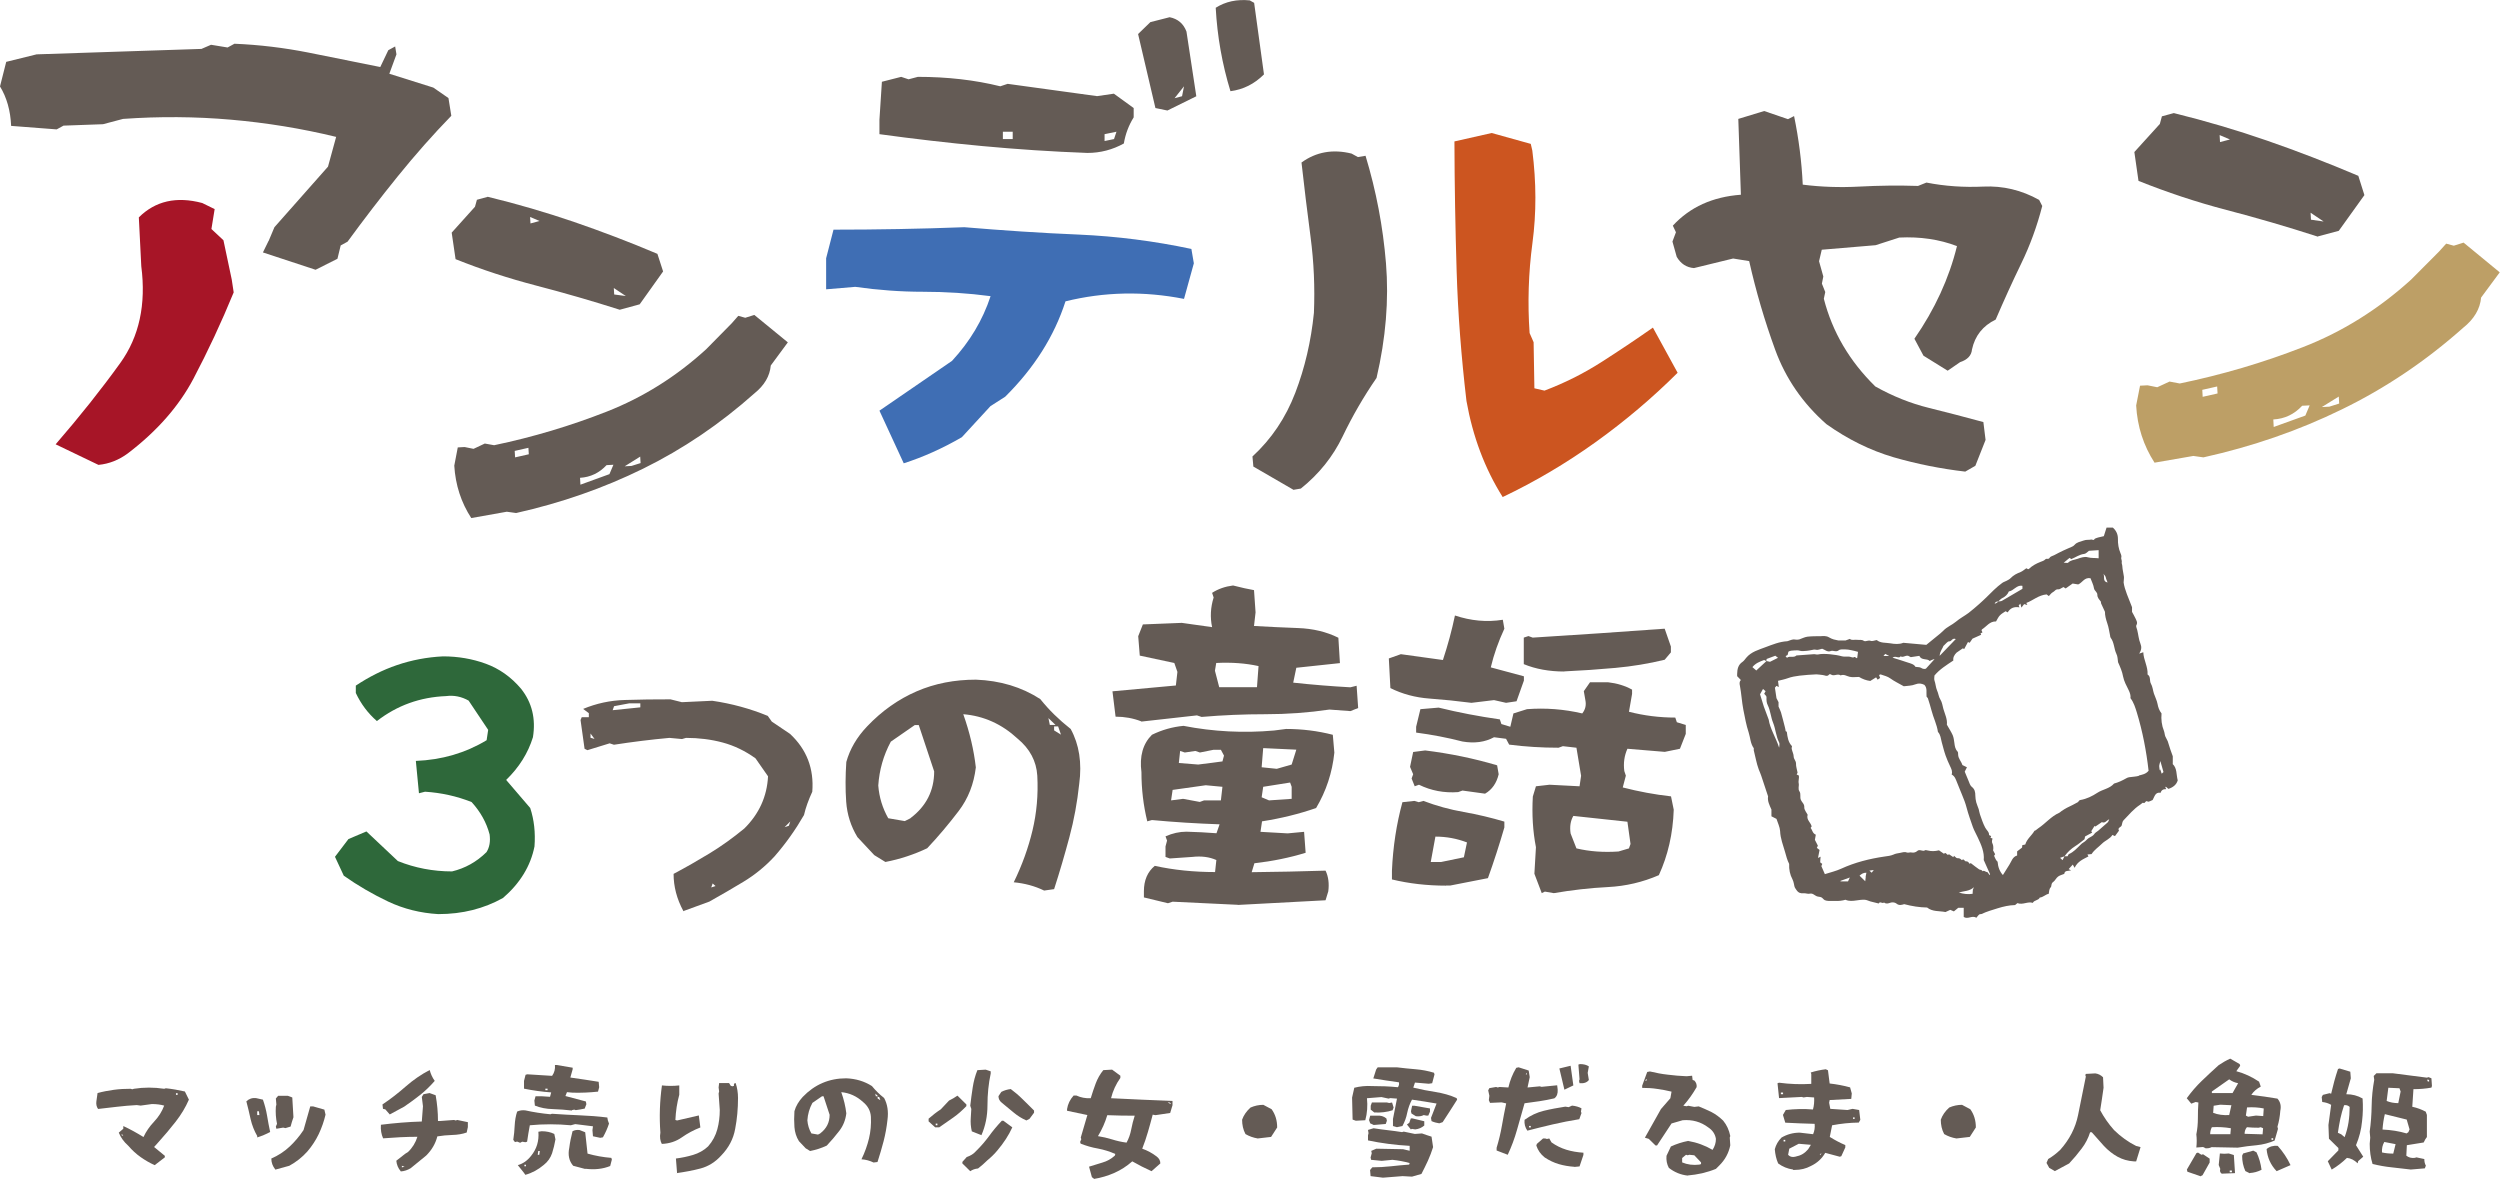 <svg xmlns="http://www.w3.org/2000/svg" id="_&#x30EC;&#x30A4;&#x30E4;&#x30FC;_2" data-name="&#x30EC;&#x30A4;&#x30E4;&#x30FC; 2" viewBox="0 0 193.22 91.11"><defs><style>      .cls-1 {        fill: #645b55;      }      .cls-1, .cls-2, .cls-3, .cls-4, .cls-5, .cls-6 {        stroke-width: 0px;      }      .cls-2 {        fill: #2e683a;      }      .cls-3 {        fill: #bd9f66;      }      .cls-4 {        fill: #3f6eb4;      }      .cls-5 {        fill: #cc5520;      }      .cls-6 {        fill: #a71527;      }    </style></defs><g id="_&#x30EC;&#x30A4;&#x30E4;&#x30FC;_1-2" data-name="&#x30EC;&#x30A4;&#x30E4;&#x30FC; 1"><g><path class="cls-2" d="M33.88,70.65c-1.38-.08-2.67-.4-3.88-.97-1.2-.57-2.34-1.23-3.43-2l-.68-1.46,1.04-1.37,1.39-.59,2.43,2.29c1.32.53,2.72.8,4.19.8,1-.24,1.89-.73,2.66-1.49.24-.38.31-.83.24-1.37-.24-.91-.7-1.74-1.39-2.5-1.16-.46-2.36-.72-3.6-.8l-.47.12-.24-2.5c2.01-.08,3.83-.61,5.47-1.6l.12-.8-1.51-2.26c-.55-.31-1.13-.43-1.74-.35-2.01.08-3.79.72-5.35,1.93-.69-.6-1.23-1.32-1.63-2.17v-.57c1.01-.67,2.07-1.21,3.19-1.59,1.12-.38,2.31-.61,3.55-.67,1.16,0,2.27.19,3.31.57,1.04.38,1.95,1.02,2.72,1.93.85,1.07,1.15,2.32.92,3.75-.38,1.23-1.07,2.33-2.07,3.3l1.86,2.17c.3.91.41,1.9.33,2.97-.3,1.51-1.11,2.84-2.43,3.98-1.48.83-3.14,1.25-5,1.25Z"></path><path class="cls-1" d="M52.81,70.4c-.5-.92-.75-1.88-.75-2.86.94-.5,1.87-1.03,2.79-1.59s1.82-1.21,2.68-1.92c1.14-1.13,1.75-2.47,1.83-4.03l-.97-1.39c-.79-.57-1.64-.98-2.53-1.22-.89-.24-1.84-.36-2.84-.36l-.31.09-.97-.09c-1.44.13-2.87.31-4.29.53l-.33-.11-1.72.53-.22-.11-.31-2.22.09-.22h.55v-.31l-.44-.33c1.01-.42,2.09-.66,3.23-.69,1.14-.04,2.32-.05,3.52-.05l.88.22,2.35-.11c1.5.22,2.93.61,4.29,1.17l.31.44,1.41.95c1.29,1.2,1.86,2.69,1.72,4.47-.29.63-.51,1.23-.64,1.8-.65,1.13-1.4,2.19-2.27,3.19-.72.78-1.52,1.43-2.41,1.97-.89.54-1.76,1.04-2.63,1.53l-2.05.75ZM45.95,57.11l-.31-.42v.33l.31.09ZM49.49,54.67v-.31h-.86l-1.17.22-.11.31,2.13-.22ZM55.3,68.48l-.22-.2-.11.31.33-.11ZM60.97,63.82l.11-.33-.44.44.33-.11Z"></path><path class="cls-1" d="M80.7,68.83c-.72-.35-1.5-.56-2.35-.64.65-1.33,1.13-2.67,1.45-4.01.32-1.34.45-2.75.37-4.23-.07-1.13-.58-2.08-1.52-2.86-1.22-1.13-2.62-1.76-4.2-1.89.5,1.41.82,2.78.97,4.11-.15,1.28-.59,2.41-1.34,3.39-.75.98-1.55,1.94-2.42,2.86-1.01.48-2.09.84-3.23,1.06l-.86-.53-1.3-1.39c-.51-.84-.8-1.75-.87-2.74-.07-.99-.06-2.01.01-3.07.28-1,.81-1.91,1.61-2.75,1.14-1.2,2.42-2.1,3.83-2.71s2.93-.9,4.58-.9c1.88.07,3.53.57,4.97,1.5.67.84,1.46,1.61,2.35,2.31.66,1.2.88,2.62.66,4.25-.15,1.41-.4,2.78-.76,4.12s-.75,2.68-1.18,4.01l-.77.11ZM70.37,63.23c1.22-.92,1.83-2.13,1.83-3.61l-1.19-3.58h-.31l-1.85,1.28c-.57,1.06-.89,2.19-.97,3.39.07.91.33,1.75.77,2.53l1.28.22.44-.22ZM81.58,56.03l-.55-.53.11.53h.44ZM82,56.78l-.22-.64h-.31v.31l.53.33Z"></path></g><path class="cls-1" d="M20.76,18.63l.45-1.07,4.14-4.68.63-2.3c-2.67-.65-5.38-1.09-8.13-1.33-2.75-.24-5.53-.26-8.34-.06l-1.55.41-3.05.11-.53.29-3.52-.27c-.05-1.18-.34-2.2-.86-3.05l.48-1.9,2.35-.58c2.14-.07,4.26-.14,6.35-.21s4.22-.14,6.39-.21l.74-.32,1.28.21.53-.29c1.92.08,3.82.31,5.7.68,1.88.38,3.74.75,5.57,1.12l.62-1.3.53-.29.1.61-.55,1.5,3.4,1.07,1.17.81.22,1.37c-1.4,1.44-2.78,3-4.14,4.68s-2.65,3.37-3.88,5.05l-.53.29-.25,1.03-1.69.85-4.07-1.34.44-.9Z"></path><path class="cls-1" d="M36.43,40.05c-.79-1.21-1.23-2.57-1.32-4.06l.27-1.41.53-.03.69.14.87-.41.72.13c3.01-.63,5.91-1.5,8.71-2.6,2.8-1.1,5.36-2.7,7.68-4.82l1.98-2.01.5-.57.54.15.7-.22,2.59,2.12-1.32,1.79c-.07.81-.49,1.53-1.26,2.15-2.66,2.37-5.53,4.31-8.6,5.82-3.07,1.51-6.34,2.65-9.82,3.43l-.72-.1-2.75.49ZM47.9,23.94c-2.13-.68-4.28-1.3-6.43-1.86-2.15-.56-4.24-1.24-6.26-2.05l-.3-2.05,1.8-2,.15-.54.84-.23c2.27.55,4.48,1.2,6.63,1.93,2.15.74,4.31,1.56,6.48,2.48l.44,1.36-1.81,2.54-1.54.42ZM40.87,35.11l-.03-.5-1.06.24.03.5,1.06-.24ZM41.7,17.08l-.73-.31.03.5.7-.19ZM47.1,36.65l.31-.73-.53.03c-.56.6-1.24.93-2.05.98l.03.53,2.23-.81ZM48.37,22.88l-.93-.62.03.5.9.12ZM49.51,35.79l-.03-.5-1.2.75.53-.03.7-.22Z"></path><path class="cls-1" d="M84.04,11.82c-2.72-.1-5.43-.28-8.11-.53-2.68-.25-5.34-.56-7.96-.92v-1.11l.19-2.94,1.49-.38.57.19.72-.19c2.26,0,4.39.24,6.37.73l.57-.19,6.91.95,1.3-.19,1.53,1.11v.72c-.38.61-.64,1.29-.76,2.02-.87.48-1.81.73-2.82.73ZM78.27,10.75v-.57h-.76v.57h.76ZM86.1,10.75l.19-.57-.92.19v.53l.72-.15ZM90.22,8.54l-.92-.19-1.34-5.72.95-.92,1.49-.38c.64.13,1.07.5,1.3,1.11l.76,5-2.25,1.11ZM91.36,7.43l.15-.76-.73.92.57-.15ZM95.1,7.05c-.64-2.09-1.02-4.24-1.14-6.45.76-.48,1.64-.67,2.63-.57l.34.19.76,5.53c-.74.74-1.6,1.17-2.6,1.3Z"></path><path class="cls-1" d="M99.96,37.85l-3.09-1.79-.07-.78c1.47-1.35,2.57-2.99,3.31-4.92.74-1.93,1.22-3.99,1.44-6.18.08-1.96,0-3.91-.26-5.87s-.49-3.88-.7-5.75c1.13-.82,2.42-1.05,3.87-.69l.49.27.59-.1c.82,2.71,1.35,5.48,1.58,8.31.23,2.82-.01,5.78-.73,8.86-1,1.45-1.87,2.96-2.62,4.52-.75,1.56-1.82,2.9-3.23,4.03l-.59.1Z"></path><path class="cls-5" d="M116.13,38.4c-1.37-2.18-2.3-4.65-2.79-7.41-.4-3.4-.66-6.75-.76-10.04-.1-3.29-.16-6.63-.17-10.02l2.88-.65,3.02.84.12.52c.31,2.44.32,4.82.01,7.14-.31,2.32-.38,4.64-.22,6.96l.31.71.06,3.56.78.18c1.53-.58,2.98-1.3,4.36-2.18s2.72-1.78,4.02-2.69l1.91,3.49c-1.95,1.94-4.06,3.73-6.35,5.37-2.29,1.64-4.68,3.05-7.18,4.24Z"></path><path class="cls-1" d="M151.89,36.45c-1.89-.22-3.74-.59-5.54-1.11-1.8-.53-3.53-1.38-5.19-2.56-1.83-1.61-3.15-3.53-3.96-5.75-.81-2.22-1.48-4.5-2.01-6.85l-1.24-.2-3.03.74c-.58-.05-1.02-.34-1.33-.87l-.33-1.18.27-.72-.24-.51c1.33-1.44,3.08-2.23,5.26-2.39l-.2-5.86,2-.61,1.84.63.47-.24c.36,1.75.59,3.52.67,5.3,1.41.18,2.87.23,4.38.15s3.02-.1,4.53-.05l.65-.26c1.42.28,2.89.38,4.4.31,1.51-.07,2.95.27,4.31,1.03l.24.47c-.4,1.56-.94,3.04-1.63,4.46s-1.34,2.86-1.97,4.32c-.99.48-1.6,1.25-1.83,2.31-.04.46-.34.79-.92.98l-.96.66-1.87-1.16-.7-1.31c1.58-2.28,2.68-4.67,3.29-7.16-1.36-.52-2.85-.74-4.46-.66l-1.83.59-4.16.35-.21.89.33,1.18-.11.55.26.65-.11.52c.66,2.57,1.99,4.83,3.98,6.78,1.36.76,2.74,1.31,4.12,1.65,1.38.34,2.79.71,4.23,1.1l.17,1.38-.79,2-.8.46Z"></path><path class="cls-1" d="M179.08,18.27c-2.32-.75-4.65-1.43-6.99-2.04s-4.61-1.37-6.81-2.25l-.32-2.23,1.97-2.17.16-.59.92-.25c2.47.61,4.87,1.32,7.21,2.13,2.34.81,4.69,1.72,7.05,2.72l.47,1.49-1.98,2.76-1.68.45ZM172.35,10.78l-.8-.34.03.54.77-.2ZM179.59,17.12l-1.01-.68.03.54.98.14Z"></path><path class="cls-6" d="M18.06,22.6c-.95,2.32-1.99,4.54-3.11,6.67-1.12,2.12-2.81,4.05-5.07,5.77-.69.51-1.44.81-2.27.89l-3.31-1.59c1.87-2.16,3.54-4.26,5-6.29,1.46-2.03,2-4.52,1.62-7.47l-.19-3.78c1.28-1.27,2.91-1.64,4.9-1.11l.96.47-.25,1.54.93.87.64,3.03.15.99Z"></path><path class="cls-4" d="M69.84,35.79l-1.87-4.05,5.61-3.85c1.37-1.48,2.37-3.14,2.98-5-1.73-.23-3.47-.34-5.21-.34s-3.49-.13-5.25-.38l-2.25.19v-2.4l.57-2.21c3.33,0,6.7-.06,10.11-.19,2.98.25,5.93.45,8.85.57,2.93.13,5.83.5,8.7,1.11l.19,1.11-.76,2.75c-3.1-.61-6.16-.55-9.16.19-.87,2.7-2.42,5.15-4.66,7.37l-1.14.73-2.21,2.4c-1.5.87-3,1.54-4.5,2.02Z"></path><path class="cls-3" d="M190.41,18.75l-.76.24-.59-.16-.55.61-2.17,2.18c-2.54,2.3-5.33,4.04-8.38,5.22-3.05,1.19-6.21,2.12-9.49,2.8l-.79-.15-.95.44-.75-.15-.58.03-.3,1.53c.09,1.63.57,3.1,1.42,4.42l3-.52.78.11c3.78-.84,7.35-2.07,10.7-3.71,3.35-1.63,6.48-3.73,9.38-6.31.84-.67,1.3-1.45,1.38-2.33l1.44-1.95-2.82-2.32ZM171.39,30.41l-1.15.26-.03-.54,1.15-.26.03.54ZM178.17,32.12l-2.44.88-.03-.58c.88-.05,1.62-.4,2.23-1.06l.58-.03-.34.8ZM180.79,31.19l-.76.24-.58.03,1.31-.81.03.54Z"></path><g><path class="cls-1" d="M11.95,90.05c-.38-.17-.74-.38-1.08-.62s-.66-.53-.95-.87c-.35-.31-.59-.65-.74-1.02l.35-.3v-.21c.54.25,1.06.54,1.56.85.2-.43.47-.82.82-1.19s.61-.78.78-1.24c-.29-.08-.6-.12-.95-.12l-.87.12-.3-.04c-.52.03-1.03.07-1.52.13-.49.06-.98.11-1.47.17-.12-.17-.16-.37-.13-.59l.09-.64c.4-.11.82-.19,1.26-.25s.87-.08,1.3-.08l.12.04.13-.04c.77-.12,1.55-.12,2.34,0l.13-.04c.49.05.98.14,1.47.25l.31.63c-.26.6-.6,1.16-1.02,1.7-.42.54-.86,1.06-1.32,1.57l-.35.39.83.68v.12l-.78.6ZM9.54,87.8l-.13-.17v.12l.13.04ZM13.73,84.62v-.13h-.13v.13h.13Z"></path><path class="cls-1" d="M19.88,87.92v-.12c-.23-.4-.4-.83-.51-1.3-.1-.47-.21-.92-.33-1.38.21-.2.45-.28.75-.25l.53.12c.14.4.25.81.32,1.23.07.43.15.85.24,1.27-.32.17-.65.31-1,.42ZM20.05,86.18l-.04-.29h-.13v.29h.18ZM21.28,90.39c-.21-.26-.31-.54-.31-.85.53-.23.99-.53,1.4-.91.41-.38.77-.81,1.09-1.29.17-.6.34-1.21.52-1.83h.22l.87.25.09.39c-.12.51-.29,1-.52,1.49-.23.48-.52.93-.88,1.35-.4.45-.87.82-1.4,1.11l-1.09.3ZM21.36,87.24l-.04-.17.09-.21c-.09-.43-.12-.87-.09-1.32l.04-.17-.04-.47.18-.21h.74l.35.13.09,1.53c-.09.25-.16.49-.22.72l-.4.12-.17-.04-.53.09Z"></path><path class="cls-1" d="M30.97,90.52c-.2-.23-.31-.5-.34-.81l.69-.54.21-.13c.35-.33.59-.73.73-1.18-.88,0-1.77.05-2.65.12-.14-.31-.2-.66-.17-1.05,1.05-.13,2.11-.22,3.16-.25l.09-1.18-.09-.72.13-.21.47-.09.47.17c.12.66.18,1.32.18,1.99h.17l1.07-.08.13.04.12-.04.82.17v.38l-.09.42c-.34.12-.71.18-1.11.19s-.79.05-1.16.11c-.14.56-.43,1.05-.86,1.48l-1.2.98c-.23.14-.49.23-.77.25ZM30.12,86.13l-.34-.39-.18-.04-.04-.34c.63-.42,1.23-.89,1.8-1.39s1.19-.93,1.85-1.27c.08.31.21.59.39.84-.35.4-.72.76-1.12,1.08-.4.32-.82.62-1.24.91l-1.11.6ZM31.27,90.18l-.21-.08v.12l.21-.04Z"></path><path class="cls-1" d="M40.19,88.32l-.22-.09-.17.04-.13-.17c.06-.37.09-.74.11-1.12s.08-.74.19-1.07c.2-.09.41-.12.64-.09.63.14,1.28.24,1.93.3l.12-.04c.71.05,1.43.09,2.14.12s1.43.08,2.14.17l.04.22.09.25c-.12.37-.28.72-.47,1.06l-.21.04-.56-.12-.04-.47.04-.3-1.37-.17-.34.09c-1.06-.1-2.12-.1-3.17,0-.08.42-.15.84-.21,1.27l-.13.04-.25-.04-.17.09ZM40.61,90.81l-.12-.17-.47-.59c.4-.11.74-.35,1.03-.72.43-.53.62-1.15.56-1.86l.25-.04c.37,0,.7.07.98.21l.09.42c-.06.36-.15.72-.26,1.07-.12.35-.33.66-.65.91-.43.36-.9.62-1.42.76ZM44.21,85.83c-.49-.06-.98-.09-1.48-.11-.5-.01-.96-.1-1.39-.27l-.04-.39.09-.33h.52l.6.04.09-.34c-.71-.05-1.42-.15-2.1-.29v-.6l.12-.47.13-.04,1.92.12c.18-.25.25-.53.22-.84h.13l1.24.21v.12l-.18.64c.38.05.74.11,1.1.16s.72.11,1.09.17l.04.42-.09.34c-.66.07-1.32.1-1.97.08l-.43-.04-.12.3c.54.14,1.07.28,1.58.42l.04.21-.13.34c-.23.05-.46.09-.69.12l-.12-.04-.18.04ZM40.65,90.14v-.12h-.12v.12h.12ZM41.68,89.25l.04-.29h-.12l-.04.29h.12ZM42.32,84.26v-.12h-.17v.12h.17ZM45.24,90.35l-.94-.25c-.32-.37-.42-.83-.3-1.4.05-.42.14-.84.25-1.27.17-.09.35-.12.55-.09l.43.17.18,1.65c.6.17,1.21.28,1.84.33l.04.13-.13.5c-.57.23-1.21.3-1.92.21Z"></path><path class="cls-1" d="M51.16,88.43c-.14-.25-.18-.55-.12-.89-.09-1.21-.05-2.43.12-3.65.45.05.89.05,1.34,0v.72c-.17.62-.27,1.27-.3,1.95l.13.04,1.68-.39.12.93c-.52.2-1,.46-1.44.77s-.96.48-1.53.5ZM52.33,90.68l-.09-1.14c.46-.06.9-.15,1.33-.28.43-.13.82-.34,1.16-.66.35-.4.58-.84.71-1.32s.19-.98.19-1.49l-.09-1.27.04-.17-.04-.3.04-.34h.77l.13.21.13.04.12-.04c-.03-.14.01-.21.13-.21.12.37.18.75.18,1.15,0,.82-.07,1.62-.22,2.39-.14.78-.5,1.46-1.08,2.06-.46.51-1,.84-1.6,1s-1.22.27-1.85.36Z"></path><path class="cls-1" d="M67.52,89.85c-.29-.14-.6-.23-.94-.25.26-.53.45-1.07.58-1.6.13-.54.18-1.1.15-1.69-.03-.45-.23-.83-.61-1.14-.49-.45-1.05-.7-1.68-.76.2.56.33,1.11.39,1.64-.06.51-.24.96-.54,1.35s-.62.77-.97,1.14c-.4.19-.83.33-1.29.42l-.34-.21-.52-.55c-.21-.33-.32-.7-.35-1.09-.03-.4-.03-.8,0-1.23.11-.4.33-.76.64-1.1.46-.48.97-.84,1.53-1.08s1.17-.36,1.83-.36c.75.03,1.41.23,1.99.6.27.33.58.64.94.92.26.48.35,1.05.26,1.7-.06.56-.16,1.11-.3,1.65-.14.54-.3,1.07-.47,1.6l-.31.04ZM63.39,87.6c.49-.37.73-.85.73-1.44l-.47-1.43h-.12l-.74.51c-.23.42-.36.87-.39,1.35.03.36.13.7.31,1.01l.51.09.18-.09ZM67.87,84.73l-.22-.21.04.21h.18ZM68.04,85.03l-.09-.25h-.12v.12l.21.13Z"></path><path class="cls-1" d="M72.29,87.14l-.52-.47v-.21c.32-.28.63-.52.94-.72l.64-.68c.23-.11.45-.24.65-.38l.69.68v.13c-.32.33-.65.63-1.01.88-.36.25-.72.51-1.09.76h-.3ZM72.45,86.97v-.13h-.13v.13h.13ZM74.99,90.52l-.61-.6v-.12l.34-.38c.29-.09.53-.24.73-.47.38-.37.7-.75.99-1.14.28-.39.61-.79.99-1.19h.12l.69.51c-.28.62-.67,1.21-1.15,1.78-.23.28-.49.53-.77.76-.23.23-.47.44-.73.64-.23.02-.43.09-.6.21ZM75.84,87.73l-.73-.29c-.08-.34-.11-.69-.08-1.06l.04-.67-.08-.25c.05-.48.12-.95.19-1.42.07-.46.19-.91.36-1.33l.64-.04.39.13v.17c-.17.79-.25,1.61-.25,2.45s-.16,1.62-.47,2.32ZM79.31,86.59c-.34-.15-.66-.35-.96-.6s-.61-.5-.92-.76c-.18-.14-.26-.31-.26-.51l.22-.33c.23-.12.47-.19.73-.22.31.23.62.49.92.79.3.3.6.58.88.87v.17l-.35.47-.25.13Z"></path><path class="cls-1" d="M84.56,91.11l-.17-.13-.22-.81c.34-.11.69-.22,1.04-.32.35-.1.67-.28.95-.53l.04-.13c-.42-.19-.87-.33-1.34-.42-.47-.08-.91-.21-1.34-.38l-.04-.13.09-.21-.04-.13.51-1.74c-.54-.11-1.06-.22-1.57-.33v-.13c.06-.39.23-.74.51-1.05h.21c.34.16.71.23,1.11.21.11-.37.24-.75.38-1.13.14-.38.34-.73.59-1.04l.68-.04.64.47v.17c-.34.48-.58,1-.72,1.57,1.59.08,3.18.15,4.75.21v.33l-.18.6-1.14.17-.21-.04c-.12.45-.24.9-.37,1.34s-.27.87-.44,1.29c.4.14.77.34,1.11.6.19.14.29.32.29.54l-.68.6c-.51-.23-1-.48-1.49-.76-.42.37-.88.67-1.38.89s-1.03.38-1.59.47ZM87.07,88.31c.17-.31.29-.65.36-1.02s.16-.72.27-1.06c-.7,0-1.41-.01-2.12-.04-.17.57-.41,1.11-.72,1.62.37.06.73.14,1.08.25s.73.2,1.12.25ZM90.5,85.34c-.03-.12-.11-.16-.25-.13l.25.13Z"></path><path class="cls-1" d="M97.21,87.99c-.35-.06-.66-.17-.95-.34-.18-.34-.26-.71-.26-1.11.12-.34.33-.65.65-.94.32-.14.65-.21.99-.21l.64.34c.29.4.43.87.43,1.41l-.47.73-1.03.12Z"></path><path class="cls-1" d="M107.97,87.12l-.31-.09v-.55l.31-1.57-.52-.04-.13.04-.55-.12-1.12.09c.06.59.02,1.16-.13,1.7l-.73.04-.25-.09-.04-1.7.17-.76c.43-.11.89-.16,1.38-.13.66,0,1.32.02,1.99.09.08-.11.11-.24.08-.38-.66-.09-1.32-.19-1.98-.3l.22-.69.12-.17h1.47c.49.06.97.11,1.46.15.49.04.96.13,1.42.27l.04.13-.18.68-.26.04-1.07-.09-.13.39c.57.14,1.15.25,1.72.34.57.09,1.12.24,1.63.47l.04.12c-.38.6-.75,1.18-1.12,1.74l-.26.09c-.2-.03-.4-.08-.6-.17l-.04-.25.43-1.11c-.63-.11-1.27-.21-1.9-.3-.17.31-.29.65-.37,1.02-.07.37-.2.71-.37,1.02l-.43.09ZM106.88,91.02l-.95-.12-.04-.47.17-.21c.49,0,.97-.03,1.44-.08s.94-.1,1.41-.13l.04-.12c-.43-.12-.87-.2-1.33-.25l-.83.08-.82-.08-.04-.18.09-.33-.04-.18.39-.17,2.07.04.51.12v-.38c-.54-.03-1.09-.08-1.63-.15s-1.08-.16-1.59-.27v-.39l.04-.17-.04-.25.43-.13c.38.06.74.11,1.1.15s.72.09,1.1.15l.13-.04.86.18.55-.04c.23.08.47.17.74.25l.12.81c-.11.36-.25.71-.4,1.05s-.33.68-.5,1.02l-.73.21-.73-.04-1.51.12ZM106.16,86.94l-.26-.12-.09-.25.09-.34h.51c.29-.03.53.04.74.21l.04.18-.09.25-.95.08ZM106.2,85.97l-.26-.21v-.3l.09-.25h1.17l.17.04.22-.04.12.39-.08.21c-.43.14-.91.2-1.42.17ZM109.04,87.29l-.3-.38.18-.13.12-.34h.13l.91.22v.33c-.2.17-.43.27-.7.3l-.25-.04-.09.04ZM109.43,86.27l-.34-.21-.04-.17.09-.43h.18l1.2.21v.25l-.13.3h-.17l-.18-.04c-.17.09-.37.12-.61.09Z"></path><path class="cls-1" d="M116.53,89.25l-.86-.33v-.21c.17-.56.31-1.13.41-1.71.1-.58.21-1.15.33-1.72l-.35-.08-.9.04-.09-.21.04-.34-.09-.42.09-.17.52-.09.13.04.13-.04.69.04c.12-.53.32-1.04.61-1.52l.18-.04.78.25.08.51-.17.8.95-.09.13.04,1.21-.12.04.33c.02.31-.06.54-.26.68-.38.09-.76.16-1.15.22-.39.06-.77.11-1.15.16-.2.68-.39,1.36-.58,2.04-.19.68-.43,1.32-.72,1.94ZM118.05,87.39c-.18-.25-.25-.53-.22-.84.46-.34.96-.57,1.49-.7s1.09-.23,1.66-.32l.26.04.26-.12c.29.03.53.1.73.21l-.04.25.04.12-.17.47c-.7.11-1.38.25-2.04.4s-1.32.32-1.99.49ZM118.01,83.04v-.13l-.09.13h.09ZM118.31,87.14v-.12h-.13v.12h.13ZM121.68,90.18c-.43-.03-.84-.1-1.21-.21s-.73-.28-1.08-.51c-.32-.25-.53-.56-.65-.92l.04-.13.48-.42h.17l.13.04.18-.04.17.3c.35.25.73.44,1.15.57.42.13.86.2,1.32.23v.17l-.3.89-.4.04ZM120.91,84.22l-.39-1.64.87-.21.21,1.52-.69.33ZM122.08,83.72l-.04-.18.04-.12-.09-1.14.12-.04c.29,0,.52.06.69.18l-.09.5.09.55c-.14.19-.38.28-.73.25Z"></path><path class="cls-1" d="M130.44,90.86c-.54-.06-1.03-.26-1.46-.6-.15-.28-.21-.59-.18-.93l.34-.72c.43-.2.87-.34,1.33-.43.69.12,1.31.35,1.89.69.17-.26.26-.54.26-.85-.06-.37-.26-.67-.6-.89-.57-.43-1.23-.61-1.97-.55l-.86.25-1.12,1.7h-.12l-.52-.51-.3-.09,1.24-2.21.73-.84.09-.51c-.37-.09-.74-.16-1.11-.21-.37-.06-.76-.08-1.16-.08v-.17l.39-1.06.21-.04c.46.11.92.2,1.39.25.47.06.95.1,1.44.12l.43-.04.04.33.13.04c.14.14.2.31.18.51-.29.51-.63.99-1.03,1.44l.26.04.12-.04.47.09.34-.04c.35.14.68.29.99.44.31.16.61.38.9.66.28.34.46.74.55,1.19l-.04.12.04.6c-.12.59-.4,1.12-.86,1.57l-.25.25c-.34.14-.7.25-1.07.34-.37.08-.74.14-1.11.17ZM127.27,83.51v-.12l-.13.12h.13ZM131.47,89.96v-.12l-.52-.55-.39-.04-.12.04-.13-.04-.3.25v.34c.4.17.84.23,1.33.17l.13-.04Z"></path><path class="cls-1" d="M138.58,90.39c-.43-.06-.81-.22-1.15-.47-.15-.34-.23-.71-.26-1.1.09-.34.26-.64.52-.9.43-.25.9-.38,1.41-.38l1.03.12c.11-.25.15-.52.12-.8-.76-.02-1.52-.05-2.27-.09l-.18-.6.22-.38c.7-.08,1.4-.1,2.1-.04.08-.28.11-.59.09-.93l-.56-.04-.26.04-.13-.04-1.76.09-.12-1.15.12-.04c.83.11,1.65.14,2.49.09v-.76l-.04-.12c.38-.12.76-.2,1.16-.25l.17.08.13,1.02c.54.06,1.07.16,1.58.3l.13.47-.04.42-1.67.09-.04.21.09.47,1.33.09.39-.09.51.09.09.76-.12.21c-.69.01-1.38.08-2.06.21l-.18.9c.4.25.8.46,1.2.63v.18l-.31.68-.12.04-1.12-.3c-.26.45-.63.79-1.12,1.02-.37.2-.78.3-1.24.3h-.13ZM137.81,84.57v-.13h-.17v.13h.17ZM137.98,88.22v-.12h-.13v.12h.13ZM138.84,89.37c.35-.06.65-.24.91-.55l.21-.34-.94-.08-.73.38-.09.47c.15.17.36.21.64.13ZM140.73,89.24l.04-.12-.13.12h.09ZM143.34,86.48v-.12h-.12v.12h.12Z"></path><path class="cls-1" d="M151.21,87.99c-.35-.06-.66-.17-.95-.34-.18-.34-.26-.71-.26-1.11.12-.34.33-.65.65-.94.32-.14.65-.21.99-.21l.64.34c.29.4.43.87.43,1.41l-.47.73-1.03.12Z"></path><path class="cls-1" d="M158.81,90.51l-.43-.25-.21-.38.13-.3c.34-.2.65-.44.94-.72.71-.8,1.17-1.69,1.37-2.68l.6-2.97-.04-.12.04-.09.73-.04c.23.03.43.13.6.3l.04.81c-.08.59-.17,1.17-.26,1.74.29.54.64,1.05,1.07,1.53.52.51,1.09.92,1.71,1.23l.34.09c-.12.39-.23.76-.34,1.1h-.18c-.46-.03-.88-.15-1.26-.36-.38-.21-.73-.49-1.05-.83l-.94-1.06h-.13c-.14.45-.36.88-.66,1.27-.3.4-.62.78-.96,1.14l-1.12.6Z"></path><path class="cls-1" d="M170.44,88.73l-.17-.08-.52.04c.04-.34.04-.68,0-1.02.08-.39.12-.8.12-1.23s.01-.84.04-1.23l-.21-.04-.34.13-.35-.42c.35-.48.73-.93,1.16-1.34.43-.41.86-.82,1.3-1.21.29-.2.59-.37.9-.51l.73.42.04.13-.3.42c.63.17,1.21.44,1.76.81l.13.38c-.32.17-.56.38-.73.64.69.08,1.36.18,2.02.29.23.26.3.57.22.94-.03.42-.1.83-.22,1.23l.04.17-.26.9c-.43.19-.89.31-1.38.36-.49.04-.98.11-1.47.19-.67-.02-1.35-.03-2.02-.04-.15.08-.32.11-.52.08ZM170.05,90.9l-.99-.34-.04-.17.74-1.27.12-.04.26.17.13-.04.51.34v.3l-.55.98-.18.09ZM172.38,87.67l.04-.47c-.46-.08-.95-.11-1.47-.08-.09.17-.13.35-.13.54h1.55ZM172.55,84.48l.43-.76c-.26-.05-.49-.15-.69-.3l-1.34.94v.12h1.59ZM172.29,86.18l.17-.76-.86-.04-.51.08-.04.55c.37.14.79.2,1.25.17ZM171.73,90.72c-.14-.08-.18-.21-.13-.38l-.12-.3.09-.89c.23.03.46.03.69,0l.39.12.09,1.4-.99.04ZM172.5,90.6v-.13h-.17v.13h.17ZM173.88,90.68l-.34-.17c-.17-.37-.25-.76-.25-1.19l.08-.17.78-.22.25.13c.2.42.33.87.39,1.35-.29.15-.59.23-.9.25ZM174.87,87.67l.04-.47-.18-.08-.17.04c-.3,0-.6-.01-.9-.04-.12.14-.18.31-.18.51l1.38.04ZM174.92,86.27l.04-.6c-.4-.08-.83-.11-1.29-.08l-.09.63.17.09.61-.09.56.04ZM175.95,90.51c-.46-.48-.71-1.05-.77-1.7.23-.2.52-.28.86-.25.4.45.74.95.99,1.49l-1.08.47ZM175.69,88.1v-.13h-.13v.13h.13Z"></path><path class="cls-1" d="M180.21,90.39l-.3-.64.82-.84v-.18l-.73-.72-.04-1.06.21-1.56c-.2-.12-.43-.19-.69-.22l-.04-.38.09-.17.52-.13.12.04c.15-.65.32-1.29.53-1.91l.12-.04.83.25.04.51-.35,1.23c.46,0,.88.11,1.26.33.04.59.03,1.17-.04,1.75-.06.65-.22,1.27-.47,1.86l.56.89-.39.34-.04.17c-.26-.25-.53-.39-.83-.42-.35.34-.73.64-1.17.9ZM181.21,87.89c.14-.37.24-.75.3-1.13.06-.38.09-.79.09-1.21-.12-.11-.26-.16-.43-.13-.12.34-.21.69-.29,1.04-.07.36-.14.72-.19,1.09l.26.12.26.22ZM186.32,90.39c-.49-.06-.98-.12-1.48-.17s-.98-.14-1.47-.26c-.15-.48-.22-1-.22-1.56l.04-.47-.04-.47c.09-.65.14-1.32.15-2,.01-.68.08-1.34.2-2l-.04-.3.21-.21h1.26l2.64.34.13-.04.22.09.04.59-.04.13c-.43.08-.9.12-1.39.12l-.09,1.36c.38.08.72.21,1.04.38l.09.25v1.71l-.12.17-.13.25-1.3.21-.04.81c.18.14.39.2.65.17l.13-.04.61.13c0,.2.04.37.12.51l-.08.21-1.08.09ZM184.97,89.16l.18-.73-.87-.17c-.14.23-.2.5-.18.81.26.06.55.09.87.09ZM186.14,87.5l.09-.21-.22-.76c-.54-.14-1.11-.28-1.69-.42-.09.37-.15.76-.18,1.19.67.03,1.29.13,1.86.3l.13-.09ZM185.36,85.25l.18-.89-.09-.25-.86-.04-.13,1.02c.26.11.56.17.91.17ZM187.74,83.6v-.13l-.13-.04v.13l.13.04Z"></path></g><g><path class="cls-1" d="M88.2,55.75c-.62-.24-1.28-.36-1.98-.36l-.24-1.96,4.9-.45.12-1.05-.24-.69-2.67-.57-.12-1.5.36-.91,3.01-.12,2.34.33c-.16-.76-.12-1.53.12-2.29l-.12-.36c.46-.3,1-.49,1.62-.57.62.16,1.16.28,1.62.36l.12,1.72-.12,1.05c1.1.06,2.23.12,3.39.16s2.21.29,3.13.75l.12,1.96-3.37.36-.24,1.15c1.48.16,2.95.28,4.42.36l.48-.12.12,1.72-.6.24-1.62-.12c-1.62.24-3.27.36-4.94.36s-3.32.07-4.94.21l-.36-.12-4.3.48ZM95.65,69.93l-5.02-.24-.36.12-1.86-.45v-.48c0-.84.28-1.5.84-1.96,1.46.32,3.02.48,4.66.48l.1-.93c-.54-.24-1.16-.32-1.86-.24l-1.74.12-.33-.12v-.81l.12-.45-.12-.33c.54-.24,1.08-.36,1.62-.36.76.02,1.54.06,2.32.12l.24-.69c-1.77-.06-3.51-.17-5.23-.33l-.36.1c-.3-1.23-.45-2.49-.45-3.8-.16-1.23.11-2.19.81-2.89.78-.38,1.59-.61,2.44-.69,2.31.45,4.64.57,7,.36l.93-.12c1.24,0,2.44.15,3.61.45l.12,1.38c-.16,1.54-.63,2.97-1.41,4.28-1.32.46-2.71.8-4.18,1.03l-.12.81,2.1.12,1.27-.12.12,1.62c-1.24.38-2.56.65-3.96.81l-.21.69c1.91-.02,3.81-.06,5.71-.12.22.46.29,1,.21,1.6l-.21.69-6.76.36ZM94.36,61.86l.12-1.05-1.29-.12-2.56.36-.12.81.93-.12,1.29.24.33-.12h1.29ZM94.48,58.85l.12-.45-.24-.45h-.57l-1.05.21-.36-.12-.81.12-.36-.12-.1.93,1.5.12,1.86-.24ZM97.15,53.1l.12-1.62c-1-.22-2.09-.3-3.27-.24l-.1.6.33,1.27h2.91ZM99.83,59.09l.36-1.15-2.56-.12-.12,1.48,1.17.12,1.15-.33ZM99.83,61.74v-.93l-.12-.33-2.08.33-.12.81.57.24,1.74-.12Z"></path><path class="cls-1" d="M113.72,54.32c-1.08-.14-2.17-.25-3.25-.33-1.08-.08-2.09-.35-3.01-.81l-.12-2.29.93-.33,3.25.45c.38-1.15.69-2.29.93-3.44,1.23.41,2.46.53,3.7.33l.12.69c-.46.99-.81,1.98-1.05,2.99l2.56.69v.33l-.57,1.6-.81.12-.93-.21-1.74.21ZM111.76,68.45c-1.46,0-2.86-.16-4.18-.48v-.67c.08-1.85.35-3.61.81-5.3l.93-.1.33.1.36-.1c1,.38,2.05.67,3.13.86,1.08.19,2.12.44,3.13.74v.45c-.38,1.31-.8,2.61-1.27,3.92l-2.91.57h-.33ZM114.77,61.34l-1.74-.24-.33.12c-1.08.08-2.09-.11-3.03-.57l-.33.12-.24-.6.12-.33-.24-.57.24-1.15.93-.12c1.93.24,3.78.62,5.56,1.15l.12.69c-.16.68-.51,1.19-1.05,1.5ZM119.16,69.03l-.57-1.5.12-2.05c-.24-1.23-.32-2.53-.24-3.92l.24-.79,1.05-.12,2.32.12.12-.81-.36-2.17-1.05-.12-.33.12c-1.31,0-2.58-.08-3.82-.24l-.24-.45-.93-.12c-.7.38-1.51.49-2.44.33-1.16-.3-2.36-.53-3.58-.69v-.45l.33-1.36,1.41-.12c1.54.38,3.12.68,4.73.91l.12.36.69.21.24-1.03,1.05-.33c1.43-.11,2.86,0,4.27.33.24-.3.32-.64.24-1.03l-.12-.69.48-.69h1.39c.7.08,1.32.27,1.86.57v.33l-.24,1.38c1.16.3,2.36.45,3.58.45l.12.36.69.21v.69l-.45,1.15-1.17.24-2.89-.24c-.24.54-.32,1.11-.24,1.72l.12.36-.24.91c1.24.32,2.48.55,3.73.69l.21,1.03c-.06,1.85-.45,3.54-1.15,5.06-1.24.54-2.56.85-3.94.92-1.39.07-2.78.23-4.18.47l-.69-.12-.24.12ZM113.14,66.26l.24-1.15c-.78-.3-1.59-.45-2.44-.45l-.36,1.96h.81l1.74-.36ZM120.9,51.9c-1.16,0-2.21-.19-3.13-.57v-2.05l.36-.12.33.12c3.39-.21,6.79-.44,10.2-.69l.48,1.38v.45l-.48.57c-1.23.3-2.5.51-3.81.63s-2.63.21-3.95.27ZM125.9,65.56l.12-.33-.24-1.72-4.18-.45c-.22.38-.29.83-.21,1.36l.45,1.15c1,.24,2.09.32,3.25.24l.81-.24Z"></path></g><path class="cls-1" d="M167.93,59.01v-.56c-.08-.23-.14-.38-.19-.53-.07-.21-.13-.42-.2-.63-.05-.13-.14-.25-.19-.38-.05-.13-.05-.28-.1-.41-.18-.44-.23-.9-.19-1.36-.18-.23-.26-.47-.31-.74-.05-.27-.19-.53-.28-.8-.08-.25-.1-.54-.23-.76-.13-.23.01-.54-.26-.71.04-.6-.31-1.12-.33-1.72-.11.04-.18.06-.32.11.19-.28.2-.53.1-.77-.14-.34-.16-.71-.25-1.06-.03-.12-.11-.28-.07-.36.13-.21.01-.36-.06-.53-.08-.17-.18-.34-.27-.51v-.36c-.27-.71-.57-1.34-.65-1.91.01-.23.04-.35.02-.47-.03-.26-.11-.52-.12-.78,0-.08-.02-.13-.04-.2-.02-.06,0-.13,0-.2-.01-.08-.04-.15-.05-.23,0-.05.03-.11.02-.16-.01-.08-.04-.15-.07-.22-.15-.36-.21-.73-.2-1.12,0-.34-.13-.63-.39-.86h-.49c-.07.22-.14.45-.21.66-.11.03-.18.04-.26.06-.09.02-.19.04-.27.07-.07.03-.17.05-.2.11-.08.12-.16,0-.24.02-.19.04-.39,0-.57.07-.25.09-.53.12-.72.34-.05.06-.12.11-.19.14-.23.11-.46.19-.68.3-.24.11-.48.24-.71.36-.12.06-.3.1-.35.2-.09.16-.23.02-.33.12-.09.1-.24.15-.38.2-.33.13-.63.29-.89.54-.02.02-.05.02-.07.02-.05-.03-.09-.05-.13-.07-.15.1-.29.23-.44.29-.28.11-.55.24-.77.47-.08.09-.21.15-.32.21-.11.06-.24.09-.34.17-.22.16-.43.34-.63.53-.19.18-.37.37-.56.55-.19.19-.39.37-.59.55-.27.23-.53.47-.81.68-.32.24-.68.42-.98.68-.31.26-.7.4-.98.7-.07.07-.15.14-.23.21-.34.28-.69.56-1.08.88-.53-.05-1.14-.11-1.78-.16-.3.13-.67.1-1.01.04-.35-.06-.74,0-1.04-.25-.16.02-.34.11-.47.06-.19-.08-.38.09-.53,0-.17-.12-.35-.05-.52-.08-.19-.03-.4.07-.56-.07-.14.05-.27.09-.33.12h-.56c-.14-.03-.25-.05-.36-.08-.12-.04-.25-.09-.36-.16-.21-.13-.44-.1-.66-.09-.34,0-.68,0-1.02.04-.21.03-.41.14-.62.21-.07.02-.16.02-.23.02-.08,0-.16-.03-.23-.02-.1.01-.19.05-.29.08-.06.02-.12.05-.18.06-.59.03-1.14.26-1.68.46-.52.2-1.1.35-1.49.82-.09.11-.17.23-.28.31-.35.23-.41.57-.42.94,0,.06,0,.13,0,.17.11.11.2.21.29.3-.13.12-.11.29-.08.42.12.62.15,1.26.27,1.88.12.59.22,1.18.41,1.75.13.4.13.85.39,1.21.02.03,0,.1,0,.15.13.5.21,1.02.39,1.5.06.16.14.32.19.48.18.53.36,1.07.53,1.6-.06.36.11.68.26,1.02v.52c.13.07.26.13.39.2.1.31.26.63.28.94.02.57.23,1.08.38,1.61.09.32.17.64.32.93-.02.43.06.83.26,1.2.05.11.09.23.11.35.05.3.07.28.21.49.14.2.32.25.53.23.17-.02.33.07.49.03.22-.05.35.12.51.19.13.06.26.04.37.09.1.04.17.17.27.22.08.04.18.05.28.06.18,0,.36,0,.54,0,.21.02.57-.02.78-.09.29.13.57.09.86.05.2-.03.41-.06.62-.05.15,0,.3.09.45.13.21.06.43.11.64.16.1-.21.29.05.41-.08.16.13.31.08.49.02.13-.05.35-.03.45.05.23.2.44.11.62.06.61.16,1.18.25,1.77.26.42.34.94.25,1.42.35.12-.05.25-.11.37-.17.1.05.19.08.28.12.12-.1.24-.2.34-.28h.42v.71c.33.21.64-.15.98.06.07-.08.13-.18.22-.25.04-.04.13-.02.18-.04.4-.19.82-.31,1.24-.44.45-.14.89-.24,1.35-.25.07-.06.15-.12.18-.15.42.16.79-.15,1.19-.02.11-.23.43-.17.54-.41.26-.02.43-.24.69-.29.04-.19.02-.36.16-.51.08-.09,0-.28.18-.4.15-.1.23-.31.38-.42.13-.1.31-.14.48-.21.04-.29.3-.21.53-.27-.09-.05-.14-.08-.19-.1.11-.12.21-.23.32-.35.04.08.08.14.14.25.24-.51.68-.67,1.07-.88-.03-.06-.05-.09-.08-.15.13-.01.24-.02.32-.03.22-.34.54-.54.8-.8.26-.26.63-.37.81-.68.09.04.14.06.2.09.1-.14.2-.28.31-.42-.14-.24.17-.26.21-.41.04-.14.05-.3.14-.39.41-.42.79-.89,1.29-1.21.08-.05.2-.17.22-.15.16.13.18-.23.36-.09.06.05.25-.07.38-.12.15-.25.19-.63.62-.56.05-.2.2-.29.43-.28-.03-.07-.05-.11-.07-.15.01-.01.03-.03.04-.04.07.06.13.11.2.17.34-.11.62-.31.72-.66-.12-.45-.04-.93-.39-1.26ZM162.71,44.52c.04.07.05.15.07.22.03.08.07.16.11.28-.42-.08-.19-.47-.33-.68.05.06.11.12.15.18ZM159.95,43.12c.07.04.11.07.14.09.33-.13.62-.36,1-.4.14-.02.26-.17.36-.24.3-.02.52-.04.75-.05v.63c-.29-.04-.56,0-.85-.08-.23-.07-.53.03-.78.12-.25.09-.53.09-.73.3-.04.04-.17,0-.34,0,.19-.15.32-.26.45-.37ZM154.44,46.48c.11-.09.2-.2.32-.26.23-.11.4-.27.5-.51.38-.05.58-.5,1.03-.44,0-.01.01.01.02.04,0,.08,0,.16,0,.2-.55.32-1.07.63-1.59.93-.08.04-.19.03-.28.05q-.11.13-.28.17c.05-.14.15-.18.28-.17ZM150.22,49.91c.16-.14.3-.35.43-.34.21.01.21-.29.51-.18-.42.44-.8.83-1.25,1.3.03-.38.24-.58.3-.78ZM146.9,50.73c.2.11.33-.08.57-.05.03.01.13.07.21.11.22-.03.44-.06.66-.1.17.38.59.17.81.4.02-.03.29-.15.37-.15-.22.25-.42.47-.67.74-.1.04-.24.03-.39-.07-.1-.06-.25-.04-.42-.07-.11-.21-.37-.26-.61-.34-.35-.12-.71-.23-1.16-.37.26-.19.48.12.63-.11ZM145.71,50.54c.09.05.17.09.3.16h-.44c.06-.07.1-.11.13-.16ZM138.17,50.59c.02-.07.03-.15.05-.22.14-.09.29-.09.46-.1.16-.01.29-.02.45.03.16.05.35,0,.52,0,.13-.01.25-.04.37-.06.11-.02.21-.06.34-.02.13.04.3-.05.47-.08.21.07.4.28.66.18.2-.08.41.11.62-.06.11-.09.33-.07.49-.07.16,0,.32.03.47.06.17.03.34.08.53.13-.02.15-.04.29-.06.47-.07.08-.14-.14-.27-.05-.07.05-.23-.04-.35-.05-.11-.01-.23,0-.34,0-.08,0-.16-.01-.24-.03-.44-.13-1.42-.24-1.81-.14-.14.03-.23-.03-.34-.02-.45.04-.9.07-1.35.1-.21.21-.51,0-.73.18-.06-.07-.08-.09-.11-.13.05-.03.1-.05.15-.08ZM135.75,51.83c-.11-.09-.2-.18-.31-.27.24-.3.57-.43.91-.55.06.03.11.06.17.09,0-.05,0-.1.02-.17.21-.08.43-.16.67-.25.06.05.12.1.21.16-.23.11-.43.22-.62.31-.09-.02-.18-.04-.27-.06-.25.23-.5.46-.78.72ZM137.5,57.77c-.25-.77-.7-1.46-.8-2.15-.15-.4-.27-.71-.38-1.02-.1-.3-.19-.6-.29-.94.06-.1.13-.24.23-.41.08.07.14.12.2.17-.05.1-.08.15-.11.2.05.06.11.12.16.18,0,.03.02.07.02.1-.01.21,0,.42.1.61.21.43.23.92.41,1.35.2.5.22,1.05.47,1.53.05.1,0,.25,0,.38ZM142.82,68.12h-.57s0-.03,0-.04c.21-.08.42-.15.72-.26-.07.15-.11.23-.14.3ZM144.2,67.77c-.01.09-.02.18-.04.34-.18-.17-.3-.29-.44-.43.14-.13.3-.24.53-.23-.02.11-.04.21-.06.31ZM144.66,67.45c-.05-.05-.1-.08-.18-.16.12-.02.2-.03.34-.05-.08.1-.11.14-.16.21ZM152.48,68.8c-.02.09-.01.19-.02.28q-.51.08-1.07-.1c.39-.12.83-.09,1.17-.41-.03.08-.07.15-.09.23ZM153.8,67.66c-.07-.1-.14-.18-.21-.27-.12.04-.22-.16-.37-.05-.04-.14-.18-.09-.26-.15-.1-.07-.2-.14-.29-.21-.12-.09-.23-.18-.35-.27-.01,0-.04.02-.1.05-.06-.1-.13-.21-.29-.19-.1,0-.14-.25-.3-.09-.1-.09-.18-.17-.34-.15-.08.01-.18-.12-.27-.19-.01.03-.03.07-.05.11-.11-.08-.23-.15-.34-.23-.14.19-.23-.25-.38-.03-.13-.09-.26-.18-.39-.27-.34.08-.58.08-.88.01-.06-.01-.15-.04-.19-.02-.19.15-.42-.13-.62.07-.09.09-.28.14-.4.11-.14-.04-.28.04-.39,0-.19-.08-.37,0-.54.03-.16.03-.34.05-.5.13-.21.09-.45.12-.69.15-1.16.17-2.28.45-3.35.94-.39.18-.82.28-1.26.42-.09-.2-.17-.4-.27-.62.01-.03.04-.08.07-.17-.04-.03-.08-.06-.16-.12,0-.12.02-.28.03-.44-.06.03-.1.05-.2.1.04-.23.08-.41.12-.62-.05-.04-.12-.09-.21-.16.03-.05.06-.11.08-.17-.08-.15-.15-.3-.23-.45.03-.16.05-.28.07-.4-.26-.1-.26-.36-.4-.52.03-.04.06-.08.08-.12-.07-.31-.43-.51-.31-.9-.09-.18-.27-.38-.26-.57.02-.27-.18-.38-.26-.57-.1-.22.02-.46-.11-.66-.14-.2-.02-.42-.06-.62-.05-.22.06-.42,0-.62-.06-.03-.1-.05-.16-.07.02-.05.07-.11.07-.15-.04-.23-.13-.47-.12-.7,0-.21-.17-.33-.18-.53,0-.2-.11-.39-.15-.59-.02-.07.01-.14.02-.22-.29-.3-.35-.68-.4-1.11-.02-.01-.08-.04-.09-.05-.02-.12-.03-.22-.06-.31-.1-.38-.19-.76-.3-1.14-.04-.13-.11-.26-.19-.45v-.34c-.06-.11-.12-.23-.16-.31-.04-.28-.08-.52-.12-.81.02-.02.07-.08.12-.14.05.02.09.04.18.09-.02-.18-.04-.33-.06-.48.24-.06.5-.11.75-.2.29-.11.61-.16.92-.2.43-.05.86-.08,1.3-.1.16,0,.32.04.47.05.15,0,.36.17.51-.04.02-.03.11-.03.14,0,.24.17.51-.1.75.07.26-.11.47.06.7.11.22.05.46.01.72.01.25.15.54.27.87.31.15-.09.3-.18.45-.28.03.05.07.1.12.18.07-.05.13-.09.19-.13-.03-.08-.05-.15-.08-.23.05-.02.1-.06.14-.04.25.09.51.14.74.31.3.22.65.38,1.03.6.27-.04.61-.03.9-.15.26-.1.46-.07.69.04.24.25.14.57.17.91.04.05.1.12.1.12.11.36.21.65.28.94.14.56.42,1.09.5,1.67.21.22.22.52.29.78.1.35.18.7.3,1.04.1.28.22.56.35.83.1.21.2.4.12.64.26.14.32.39.41.6.14.32.25.65.39.96.14.33.27.67.36,1.02.13.5.31.99.48,1.48.1.28.26.54.38.81.26.55.52,1.13.46,1.74.17.39.33.74.49,1.1,0,.02-.02.06-.04.11ZM159.41,66.48c-.06-.05-.1-.1-.19-.18.15-.05.25-.09.34-.12-.05.09-.09.19-.15.3ZM162.89,63.57c-.24.22-.49.42-.73.64-.1.09-.23.13-.31.27-.08.13-.28.2-.43.3-.13.09-.23.24-.38.32-.1.05-.18.13-.26.21-.27.26-.52.55-.88.7-.04.02-.06.11-.1.17h-.24c.23-.32.51-.58.84-.79.25-.15.47-.35.71-.53.01-.07.03-.15.04-.21.19-.1.37-.2.55-.3-.02-.03-.05-.07-.07-.11.08-.13.17-.27.25-.4,0,0,.03.02.07.04.16-.11.33-.23.5-.34.25.12.35-.13.57-.22-.05.11-.07.2-.13.25ZM165.32,59.96c-.24.07-.5.07-.76.11-.08.01-.15.04-.22.08-.3.17-.61.32-.95.41-.34.4-.88.44-1.3.72-.38.25-.82.47-1.3.55-.13.02-.13.13-.2.17-.27.16-.56.29-.84.43-.14.07-.27.16-.41.25-.07.04-.12.11-.19.14-.63.28-1.06.83-1.62,1.2-.19.13-.17.16-.29.19-.21.37-.59.63-.71,1.06-.08.02-.15.03-.23.05,0,.07-.02.14-.02.19-.13.1-.25.2-.38.29v.32c-.36.1-.43.45-.6.71-.17.26-.33.53-.5.8q-.36-.39-.41-1.03c-.09-.07-.17-.21-.27-.46.03-.04.05-.08.08-.12-.05-.1-.1-.2-.16-.3.04-.13.02-.41-.04-.51q-.09-.15,0-.4s-.09-.03-.16-.06c.01-.03.03-.07.05-.13-.04-.02-.09-.04-.16-.08.02-.24-.2-.38-.3-.58-.17-.32-.28-.67-.4-1.01-.05-.13-.06-.28-.1-.41-.06-.18-.14-.35-.19-.53-.04-.17-.07-.34-.07-.51,0-.28-.04-.51-.29-.7-.12-.1-.17-.3-.24-.46-.09-.22-.18-.44-.29-.7.04-.08.1-.21.17-.34-.11-.05-.22-.11-.35-.17-.08-.28-.33-.5-.33-.82,0-.08,0-.18-.05-.23-.18-.19-.21-.42-.24-.66-.03-.2-.05-.41-.13-.6-.12-.27-.29-.52-.45-.81.05-.42-.15-.81-.27-1.22-.07-.24-.09-.5-.23-.72-.14-.22-.15-.48-.26-.71-.1-.23-.11-.52-.2-.77-.04-.11,0-.26,0-.38.4-.48.92-.8,1.46-1.16-.04-.24.08-.44.25-.61.15-.1.3-.2.48-.33,0,0,.06.03.11.05.09-.17.19-.35.29-.54.04.02.07.04.13.06.08-.11.15-.22.22-.32.23-.1.44-.2.67-.3-.01-.02-.03-.06-.05-.11.05-.02.1-.05.15-.07-.02-.06-.05-.11-.07-.16.01-.03.02-.07.04-.08.35-.22.59-.63,1.08-.61.1-.16.17-.34.3-.47.12-.13.28-.21.44-.32.05.03.1.06.16.09.2-.33.48-.46.91-.39-.02-.05-.04-.08-.06-.14.03-.03.07-.08.13-.15.03.11.05.19.08.31.08-.1.14-.18.21-.27.06.02.14.04.25.07-.04-.08-.06-.13-.08-.16.52-.19.93-.6,1.57-.66,0,0,.09.07.17.13.11-.11.19-.24.31-.3.14-.06.21-.25.42-.22.12.01.25-.11.39-.18.04.03.09.06.18.11.17-.12.35-.24.54-.38.13.02.28.04.43.07.32-.13.48-.57.95-.48.09.25.23.51.27.78.04.21.27.29.26.51,0,.21.14.35.26.5.03.04.01.13.04.18.08.19.17.37.29.63-.01.25.07.57.18.89.11.31.15.64.22.97,0,.05.01.1.04.14.28.37.25.84.44,1.24.1.19.1.43.13.65.16.36.32.71.39,1.11.07.36.26.71.43,1.05.1.21.17.41.14.62.26.34.37.72.49,1.1.45,1.48.74,3,.91,4.51-.22.27-.51.3-.76.37ZM167.07,59.79c-.04-.11-.07-.22-.11-.33-.01.03-.03.05-.04.08-.01-.11-.04-.22-.04-.32,0-.1.04-.2.09-.4.09.34.16.59.24.85-.04.04-.07.06-.14.13Z"></path></g></svg>